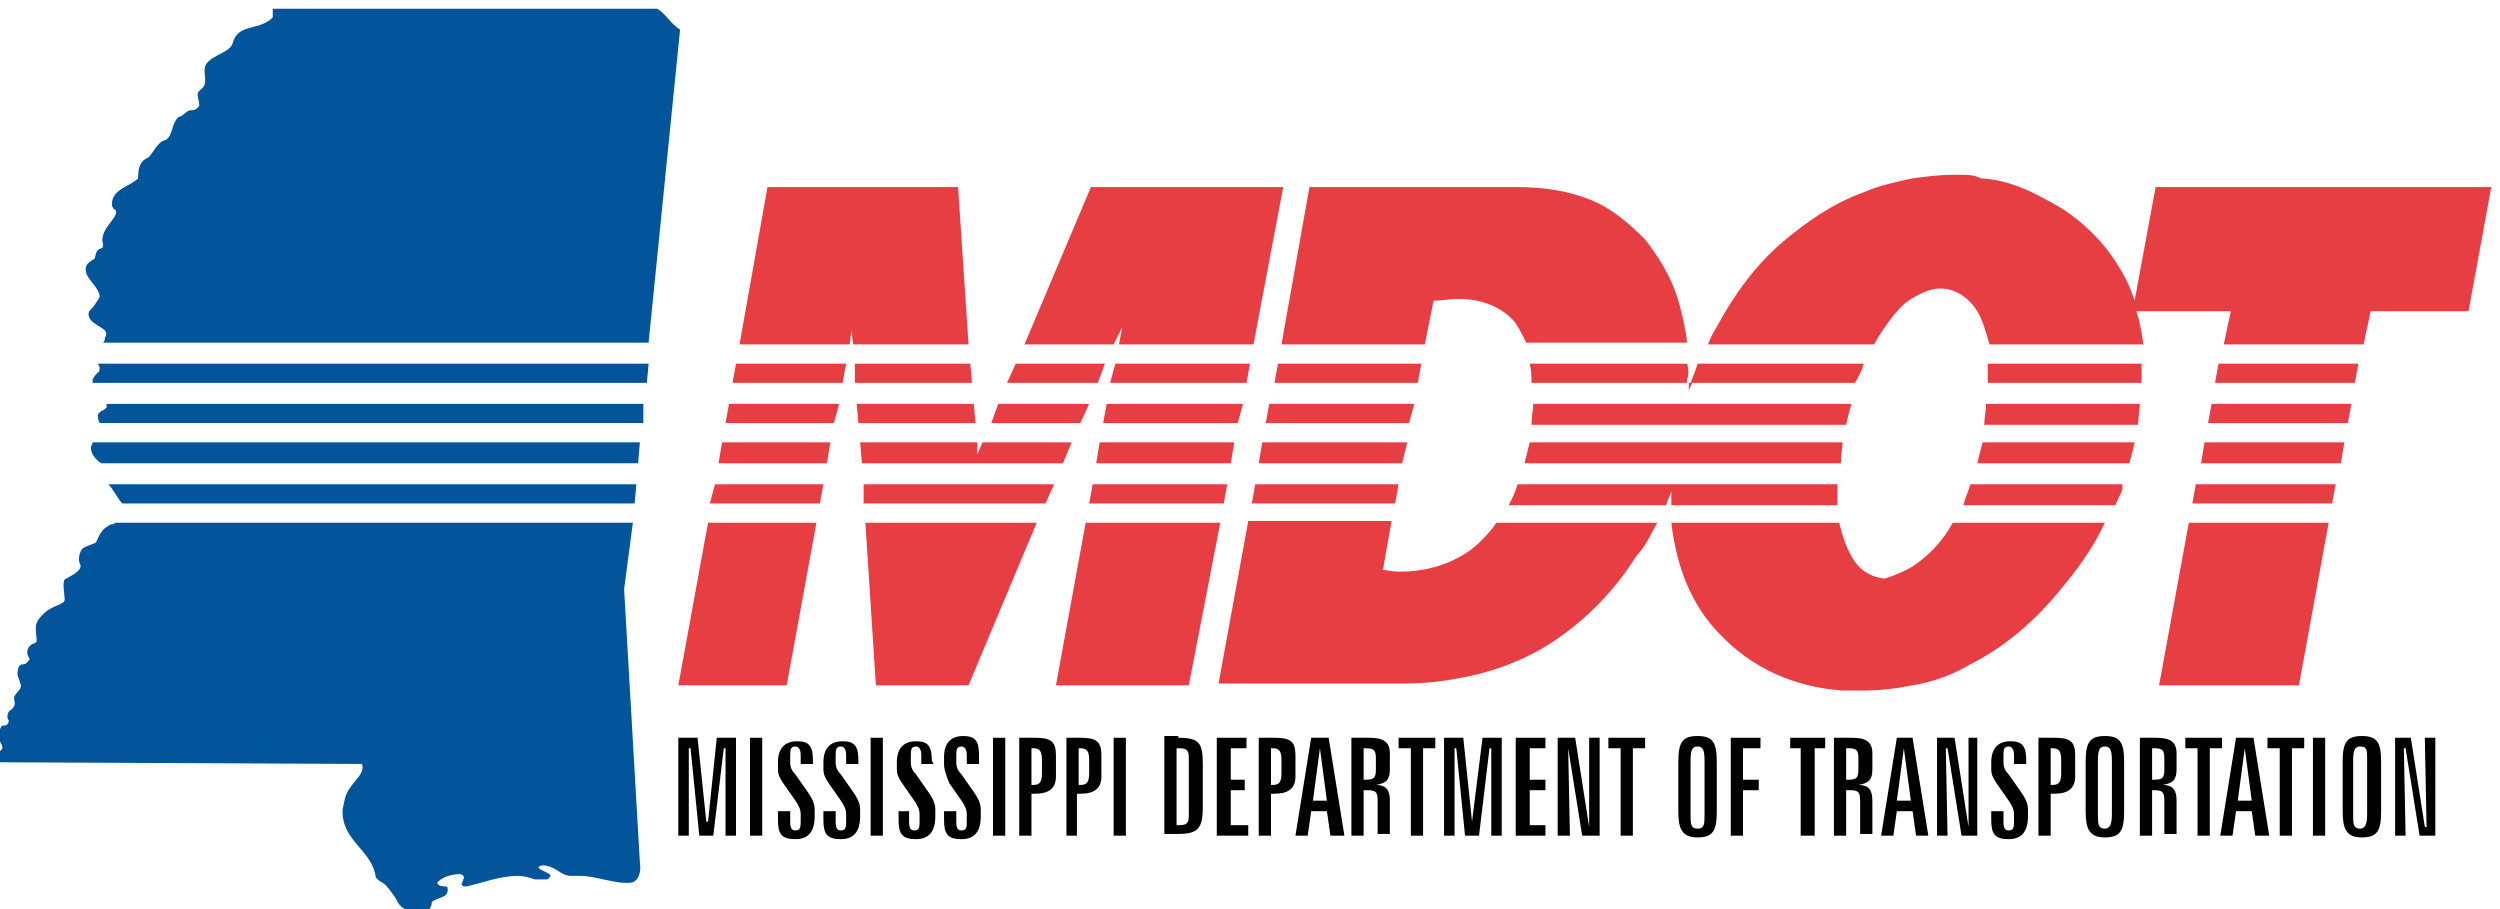 <?xml version="1.0" encoding="utf-8"?>
<!-- Generator: Adobe Illustrator 25.4.1, SVG Export Plug-In . SVG Version: 6.00 Build 0)  -->
<svg version="1.1" xmlns="http://www.w3.org/2000/svg" xmlns:xlink="http://www.w3.org/1999/xlink" x="0px" y="0px"
	 viewBox="0 0 143 52" style="enable-background:new 0 0 143 52;" xml:space="preserve">
<style type="text/css">
	.st0{fill:#E73E44;}
	.st1{fill:#02549B;}
</style>
<g id="Capa_1">
</g>
<g id="layer">
	<g>
		<polygon points="39.9,42.2 40.4,47 40.5,47 41,42.2 42.1,42.2 42.1,47.8 41.5,47.8 41.5,42.8 41.4,42.8 40.8,47.8 40,47.8 
			39.5,42.8 39.4,42.8 39.4,47.8 38.8,47.8 38.8,42.2 		"/>
		<rect x="42.9" y="42.2" width="0.7" height="5.6"/>
		<path d="M46.5,43.7h-0.7v-0.5c0-0.3-0.1-0.5-0.3-0.5c-0.3,0-0.3,0.2-0.3,0.6v0.3c0,0.3,0.1,0.5,0.3,0.7l0.7,1
			c0.2,0.3,0.4,0.6,0.4,1v0.4c0,0.9-0.4,1.3-1.1,1.3c-0.8,0-1-0.3-1-1.1v-0.5h0.7v0.6c0,0.4,0.1,0.5,0.3,0.5c0.3,0,0.3-0.2,0.3-0.6
			v-0.3c0-0.3-0.1-0.5-0.3-0.8l-0.7-1c-0.2-0.3-0.3-0.5-0.3-0.8v-0.4c0-0.8,0.4-1.2,1.1-1.2c0.7,0,0.9,0.3,0.9,1.1L46.5,43.7
			L46.5,43.7z"/>
		<path d="M49.1,43.7h-0.7v-0.5c0-0.3-0.1-0.5-0.3-0.5c-0.3,0-0.3,0.2-0.3,0.6v0.3c0,0.3,0.1,0.5,0.3,0.7l0.7,1
			c0.2,0.3,0.4,0.6,0.4,1v0.4c0,0.9-0.4,1.3-1.1,1.3c-0.8,0-1-0.3-1-1.1v-0.5h0.7v0.6c0,0.4,0.1,0.5,0.3,0.5c0.3,0,0.3-0.2,0.3-0.6
			v-0.3c0-0.3-0.1-0.5-0.3-0.8l-0.7-1c-0.2-0.3-0.3-0.5-0.3-0.8v-0.4c0-0.8,0.4-1.2,1.1-1.2c0.7,0,0.9,0.3,0.9,1.1L49.1,43.7
			L49.1,43.7z"/>
		<rect x="49.8" y="42.2" width="0.7" height="5.6"/>
		<path d="M53.4,43.7h-0.7v-0.5c0-0.3-0.1-0.5-0.3-0.5c-0.3,0-0.3,0.2-0.3,0.6v0.3c0,0.3,0.1,0.5,0.3,0.7l0.7,1
			c0.2,0.3,0.4,0.6,0.4,1v0.4c0,0.9-0.4,1.3-1.1,1.3c-0.8,0-1-0.3-1-1.1v-0.5H52v0.6c0,0.4,0.1,0.5,0.3,0.5c0.3,0,0.3-0.2,0.3-0.6
			v-0.3c0-0.3-0.1-0.5-0.3-0.8l-0.7-1c-0.2-0.3-0.3-0.5-0.3-0.8v-0.4c0-0.8,0.4-1.2,1.1-1.2c0.7,0,0.9,0.3,0.9,1.1L53.4,43.7
			L53.4,43.7z"/>
		<path d="M56,43.7h-0.7v-0.5c0-0.3-0.1-0.5-0.3-0.5c-0.3,0-0.3,0.2-0.3,0.6v0.3c0,0.3,0.1,0.5,0.3,0.7l0.7,1c0.2,0.3,0.4,0.6,0.4,1
			v0.4c0,0.9-0.4,1.3-1.1,1.3c-0.8,0-1-0.3-1-1.1v-0.5h0.7v0.6c0,0.4,0.1,0.5,0.3,0.5c0.3,0,0.3-0.2,0.3-0.6v-0.3
			c0-0.3-0.1-0.5-0.3-0.8l-0.7-1C54.1,44.3,54,44,54,43.7v-0.4c0-0.8,0.4-1.2,1.1-1.2c0.7,0,0.9,0.3,0.9,1.1V43.7z"/>
		<rect x="56.8" y="42.2" width="0.7" height="5.6"/>
		<path d="M59.2,42.2c0.9,0,1.2,0.2,1.2,1v1.2c0,0.7-0.4,1-1.2,1H59v2.4h-0.7v-5.6H59.2z M59,44.9h0.1c0.4,0,0.5-0.2,0.5-0.7v-0.7
			c0-0.5-0.1-0.7-0.5-0.7H59V44.9z"/>
		<path d="M61.8,42.2c0.9,0,1.2,0.2,1.2,1v1.2c0,0.7-0.4,1-1.2,1h-0.2v2.4H61v-5.6H61.8z M61.7,44.9h0.1c0.4,0,0.5-0.2,0.5-0.7v-0.7
			c0-0.5-0.1-0.7-0.5-0.7h-0.1V44.9z"/>
		<rect x="63.7" y="42.2" width="0.7" height="5.6"/>
		<path d="M67.4,42.2c1.2,0,1.4,0.3,1.4,1.5v2.5c0,1.2-0.3,1.5-1.4,1.5h-0.8v-5.6H67.4z M67.3,47.2h0.1c0.5,0,0.6-0.1,0.6-0.6v-3.2
			c0-0.5-0.1-0.6-0.6-0.6h-0.1V47.2z"/>
		<polygon points="71.3,42.2 71.3,42.8 70.4,42.8 70.4,44.6 71.2,44.6 71.2,45.2 70.4,45.2 70.4,47.2 71.4,47.2 71.4,47.8 
			69.6,47.8 69.6,42.2 		"/>
		<path d="M72.9,42.2c0.9,0,1.2,0.2,1.2,1v1.2c0,0.7-0.4,1-1.2,1h-0.2v2.4h-0.7v-5.6H72.9z M72.7,44.9h0.1c0.4,0,0.5-0.2,0.5-0.7
			v-0.7c0-0.5-0.1-0.7-0.5-0.7h-0.1V44.9z"/>
		<path d="M76,42.2l0.9,5.6h-0.8l-0.2-1.4H75l-0.2,1.4h-0.7l0.9-5.6H76z M75.1,45.8h0.8l-0.4-3h0L75.1,45.8z"/>
		<path d="M78.3,42.2c0.8,0,1.2,0.2,1.2,0.9V44c0,0.6-0.2,0.8-0.8,0.9c0.6,0,0.8,0.3,0.8,0.9v1.9h-0.7v-1.9c0-0.5-0.1-0.6-0.6-0.6
			H78v2.6h-0.7v-5.6L78.3,42.2L78.3,42.2z M78,44.6h0.1c0.5,0,0.6-0.1,0.6-0.6v-0.6c0-0.5-0.1-0.6-0.6-0.6H78V44.6z"/>
		<polygon points="82.1,42.2 82.1,42.8 81.4,42.8 81.4,47.8 80.7,47.8 80.7,42.8 80,42.8 80,42.2 		"/>
		<polygon points="83.7,42.2 84.2,47 84.2,47 84.8,42.2 85.9,42.2 85.9,47.8 85.3,47.8 85.3,42.8 85.2,42.8 84.6,47.8 83.8,47.8 
			83.3,42.8 83.2,42.8 83.2,47.8 82.6,47.8 82.6,42.2 		"/>
		<polygon points="88.4,42.2 88.4,42.8 87.5,42.8 87.5,44.6 88.4,44.6 88.4,45.2 87.5,45.2 87.5,47.2 88.4,47.2 88.4,47.8 
			86.7,47.8 86.7,42.2 		"/>
		<polygon points="90.1,42.2 90.9,47.3 90.9,47.3 90.9,42.2 91.5,42.2 91.5,47.8 90.5,47.8 89.7,42.8 89.7,42.8 89.8,47.8 
			89.1,47.8 89.1,42.2 		"/>
		<polygon points="94.1,42.2 94.1,42.8 93.4,42.8 93.4,47.8 92.7,47.8 92.7,42.8 92,42.8 92,42.2 		"/>
		<path d="M98.2,46.4c0,1.1-0.2,1.5-1.1,1.5c-0.9,0-1.1-0.5-1.1-1.5v-2.8c0-1.1,0.2-1.5,1.1-1.5c0.9,0,1.1,0.4,1.1,1.5V46.4z
			 M97.1,42.7c-0.3,0-0.4,0.2-0.4,0.8v3.1c0,0.5,0,0.8,0.4,0.8s0.4-0.3,0.4-0.8v-3.1C97.5,42.9,97.4,42.7,97.1,42.7"/>
		<polygon points="100.7,42.2 100.7,42.8 99.7,42.8 99.7,44.6 100.6,44.6 100.6,45.2 99.7,45.2 99.7,47.8 99,47.8 99,42.2 		"/>
		<polygon points="104.4,42.2 104.4,42.8 103.8,42.8 103.8,47.8 103,47.8 103,42.8 102.4,42.8 102.4,42.2 		"/>
		<path d="M105.9,42.2c0.8,0,1.2,0.2,1.2,0.9V44c0,0.6-0.2,0.8-0.8,0.9c0.6,0,0.8,0.3,0.8,0.9v1.9h-0.7v-1.9c0-0.5-0.1-0.6-0.6-0.6
			h-0.2v2.6h-0.7v-5.6L105.9,42.2L105.9,42.2z M105.6,44.6h0.1c0.5,0,0.6-0.1,0.6-0.6v-0.6c0-0.5-0.1-0.6-0.6-0.6h-0.1V44.6z"/>
		<path d="M109.4,42.2l0.9,5.6h-0.7l-0.2-1.4h-0.9l-0.2,1.4h-0.7l0.9-5.6H109.4z M108.5,45.8h0.8l-0.4-3h0L108.5,45.8z"/>
		<polygon points="111.8,42.2 112.6,47.3 112.6,47.3 112.6,42.2 113.1,42.2 113.1,47.8 112.2,47.8 111.4,42.8 111.3,42.8 
			111.4,47.8 110.8,47.8 110.8,42.2 		"/>
		<path d="M115.9,43.7h-0.7v-0.5c0-0.3-0.1-0.5-0.3-0.5c-0.3,0-0.3,0.2-0.3,0.6v0.3c0,0.3,0.1,0.5,0.3,0.7l0.7,1
			c0.2,0.3,0.4,0.6,0.4,1v0.4c0,0.9-0.4,1.3-1.1,1.3c-0.8,0-1-0.3-1-1.1v-0.5h0.7v0.6c0,0.4,0.1,0.5,0.3,0.5c0.3,0,0.3-0.2,0.3-0.6
			v-0.3c0-0.3-0.1-0.5-0.3-0.8l-0.7-1c-0.2-0.3-0.3-0.5-0.3-0.8v-0.4c0-0.8,0.4-1.2,1.1-1.2c0.7,0,0.9,0.3,0.9,1.1V43.7z"/>
		<path d="M117.5,42.2c0.9,0,1.2,0.2,1.2,1v1.2c0,0.7-0.4,1-1.2,1h-0.2v2.4h-0.7v-5.6H117.5z M117.3,44.9h0.1c0.4,0,0.5-0.2,0.5-0.7
			v-0.7c0-0.5-0.1-0.7-0.5-0.7h-0.1V44.9z"/>
		<path d="M121.5,46.4c0,1.1-0.2,1.5-1.1,1.5c-0.9,0-1.1-0.5-1.1-1.5v-2.8c0-1.1,0.2-1.5,1.1-1.5c0.9,0,1.1,0.4,1.1,1.5V46.4z
			 M120.4,42.7c-0.3,0-0.4,0.2-0.4,0.8v3.1c0,0.5,0,0.8,0.4,0.8c0.3,0,0.4-0.3,0.4-0.8v-3.1C120.8,42.9,120.7,42.7,120.4,42.7"/>
		<path d="M123.3,42.2c0.8,0,1.2,0.2,1.2,0.9V44c0,0.6-0.2,0.8-0.8,0.9c0.6,0,0.8,0.3,0.8,0.9v1.9h-0.7v-1.9c0-0.5-0.1-0.6-0.6-0.6
			h-0.1v2.6h-0.7v-5.6L123.3,42.2L123.3,42.2z M123.1,44.6h0.1c0.5,0,0.6-0.1,0.6-0.6v-0.6c0-0.5-0.1-0.6-0.6-0.6h-0.1V44.6z"/>
		<polygon points="127.1,42.2 127.1,42.8 126.4,42.8 126.4,47.8 125.7,47.8 125.7,42.8 125,42.8 125,42.2 		"/>
		<path d="M128.9,42.2l0.9,5.6H129l-0.2-1.4h-0.9l-0.2,1.4H127l0.9-5.6H128.9z M128,45.8h0.8l-0.4-3h0L128,45.8z"/>
		<polygon points="131.8,42.2 131.8,42.8 131.1,42.8 131.1,47.8 130.4,47.8 130.4,42.8 129.7,42.8 129.7,42.2 		"/>
		<rect x="132.3" y="42.2" width="0.7" height="5.6"/>
		<path d="M136.2,46.4c0,1.1-0.2,1.5-1.1,1.5c-0.9,0-1.1-0.5-1.1-1.5v-2.8c0-1.1,0.2-1.5,1.1-1.5c0.9,0,1.1,0.4,1.1,1.5V46.4z
			 M135,42.7c-0.3,0-0.4,0.2-0.4,0.8v3.1c0,0.5,0,0.8,0.4,0.8c0.3,0,0.4-0.3,0.4-0.8v-3.1C135.4,42.9,135.4,42.7,135,42.7"/>
		<polygon points="137.9,42.2 138.7,47.3 138.8,47.3 138.7,42.2 139.3,42.2 139.3,47.8 138.4,47.8 137.6,42.8 137.5,42.8 
			137.6,47.8 137,47.8 137,42.2 		"/>
		<path class="st0" d="M96.8,21.9h-0.2v0.5C96.6,22.3,96.7,22.1,96.8,21.9"/>
		<path class="st1" d="M37.1,20.8H5.6L5.7,21c0,0.1,0,0.3-0.1,0.3c-0.1,0.1-0.2,0.2-0.3,0.4l0,0.2H37L37.1,20.8"/>
		<path class="st1" d="M36.8,23.1H6.1l0,0.2c-0.1,0.1-0.2,0.2-0.3,0.2c0,0-0.1,0.1-0.2,0.2c0,0.2,0,0.3,0.1,0.5h31.1L36.8,23.1"/>
		<path class="st1" d="M36.4,27.7H6.2C6.5,28,6.7,28.5,7,28.8h29.3L36.4,27.7"/>
		<path class="st1" d="M36.2,29.9H6.6C6.5,30,6.4,30,6.3,30C6.2,30.1,6,30.2,6,30.2c-0.3,0.3-0.4,0.6-0.5,0.8c0,0.1-0.6,0.2-0.8,0.4
			c-0.1,0.1-0.3,0.6-0.1,0.9c0.1,0.4-0.7,0.7-0.8,0.8c-0.3,0-0.1,0.9-0.1,1.2c0,0.3-0.7,0.3-1.2,0.8c-0.5,0.5-0.5,0.6-0.4,1.5
			c0,0.3-0.3,0.1-0.5,0.5c-0.1,0.3,0,0.4,0.1,0.6C1.5,38,1.4,38,1.3,38c-0.2,0-0.3,0.2-0.3,0.6l0.2,0.6c0,0.3-0.3,0.4-0.4,0.7
			c0,0.2,0.1,0.3,0,0.5c-0.1,0.2-0.2,0.2-0.3,0.3c-0.1,0.2-0.1,0.4,0,0.5c0,0.2-0.1,0.3-0.3,0.3c-0.3,0-0.3,0.9-0.1,1.1
			c0.1,0.3,0,0.2-0.2,0.5c0,0.2-0.1,0.2-0.1,0.5l20.9,0.1c0.2,0.5-0.4,0.9-0.7,1.4c-0.3,0.4-0.3,0.8-0.4,1.2
			c-0.1,1.8,1.7,2.3,1.9,3.9c0.1,0.1,0.2,0.2,0.4,0.3c0.2,0.1,0.7,0.8,0.8,1c0.2,0.5,0.8,0.7,1.3,0.7c0.4,0,0.7-0.2,0.7-0.6
			c0.3-0.3,1-0.2,0.9-0.8c0,0,0-0.1-0.1-0.1c0,0,0,0-0.1,0c-0.3,0-0.5-0.2-0.3-0.3c0.3-0.3,0.9-0.4,1.2-0.4c0.2,0,0.3,0.2,0.2,0.3
			c0,0.1-0.1,0.2-0.1,0.3l0.1,0.1h0.2c0.9-0.2,1.9-0.6,2.9-0.6c0.4,0,0.7,0.1,1,0.2c0.1,0,0.4,0,0.6,0c0.1,0,0.2,0,0.2-0.1
			c0.4-0.2-0.6-0.4-0.6-0.6c0.1-0.1,0.2-0.1,0.3-0.1c0.2,0,0.5,0.1,0.8,0.3c0.3,0.2,0.5,0.3,0.8,0.3c0,0,0,0,0.1,0
			c0.1,0,0.2,0,0.4,0c0.4,0,0.9,0.1,1.3,0.2c0.5,0.1,0.9,0.2,1.3,0.2c0.2,0,0.4,0,0.5-0.1c0.2-0.1,0.4-0.5,0.3-1.1l-0.9-15.6
			L36.2,29.9"/>
		<path class="st1" d="M36.6,25.3H5.3c0,0.1-0.1,0.2-0.1,0.3c0,0.4,0.3,0.7,0.6,0.9h30.7L36.6,25.3"/>
		<path class="st1" d="M15.6,0.5c0,0.4,0,0.4,0,0.5c-0.8,0.8-2,0.3-2.3,1.5c-0.2,0.6-1.6,0.7-1.6,1.5c0,0.6,0.2,0.8-0.3,1.2
			c0,0-0.1,0.1-0.1,0.2c0,0.2,0.1,0.4,0.1,0.6c0,0.1-0.1,0.2-0.3,0.3c0,0-0.1,0-0.1,0c-0.4,0-0.4,0.3-0.8,0.4C9.8,7.1,9.9,7.7,9.5,8
			c-0.5,0.1-0.7,0.7-1,1C8,9.2,7.9,9.6,7.9,10.2c-0.5,0.5-1.5,0.6-1.5,1.5c0,0.1,0.1,0.3,0.2,0.3c0.3,0.4-1,1.1-0.7,2
			c0,0,0,0.2-0.1,0.2c-0.4,0.1-0.3,0.5-0.4,0.6c-0.3,0.2-0.5,0.3-0.5,0.6c0,0.6,0.8,1,0.8,1.6c-0.2,0.3-0.3,0.5-0.5,0.7l-0.1,0.1
			c-0.2,0.6,0.6,0.8,0.9,1.1c0.1,0.1,0.1,0.3,0,0.4c0,0.1,0,0.2-0.1,0.3h31.2l1.8-17.9c-0.6-0.4-0.8-0.9-1.3-1.2L15.6,0.5"/>
		<polygon class="st0" points="47.5,25.3 41.3,25.3 41.1,26.5 47.3,26.5 		"/>
		<polygon class="st0" points="48,23.1 41.7,23.1 41.5,24.2 47.7,24.2 		"/>
		<polygon class="st0" points="70.6,25.3 62.9,25.3 62.7,26.5 70.4,26.5 		"/>
		<polygon class="st0" points="61.3,25.3 56.2,25.3 55.9,26 55.9,25.3 49.2,25.3 49.3,26.5 60.8,26.5 		"/>
		<polygon class="st0" points="55.7,23.1 49,23.1 49.1,24.2 55.8,24.2 		"/>
		<polygon class="st0" points="71.1,23.1 63.3,23.1 63.1,24.2 70.8,24.2 		"/>
		<polygon class="st0" points="62.3,23.1 57.1,23.1 56.7,24.2 61.8,24.2 		"/>
		<polygon class="st0" points="70.2,27.7 62.5,27.7 62.3,28.8 70,28.8 		"/>
		<polygon class="st0" points="60.3,27.7 49.4,27.7 49.4,28.8 59.8,28.8 		"/>
		<polygon class="st0" points="47.1,27.7 40.9,27.7 40.6,28.8 46.9,28.8 		"/>
		<polygon class="st0" points="55.5,20.8 48.9,20.8 48.9,21.9 55.6,21.9 		"/>
		<polygon class="st0" points="73.4,10.7 62.4,10.7 58.6,19.7 63.7,19.7 64.2,18.7 64,19.7 71.7,19.7 		"/>
		<polygon class="st0" points="48.4,20.8 42.1,20.8 41.9,21.9 48.2,21.9 		"/>
		<polygon class="st0" points="71.5,20.8 63.8,20.8 63.5,21.9 71.3,21.9 		"/>
		<polygon class="st0" points="59.3,29.9 49.5,29.9 50.1,39.2 55.4,39.2 		"/>
		<polygon class="st0" points="69.8,29.9 62.1,29.9 60.4,39.2 68,39.2 		"/>
		<polygon class="st0" points="46.7,29.9 40.5,29.9 38.8,39.2 45,39.2 		"/>
		<polygon class="st0" points="54.8,10.7 43.9,10.7 42.3,19.7 48.6,19.7 48.7,18.9 48.8,19.7 55.4,19.7 		"/>
		<polygon class="st0" points="63.2,20.8 58.1,20.8 57.6,21.9 62.8,21.9 		"/>
		<polygon class="st0" points="133.2,29.9 125.2,29.9 123.5,39.2 131.5,39.2 		"/>
		<path class="st0" d="M105.9,23.1H87.7c0,0.4-0.1,0.7-0.1,1.2h18C105.7,23.8,105.8,23.5,105.9,23.1"/>
		<polygon class="st0" points="80.9,23.1 72.6,23.1 72.4,24.2 80.6,24.2 		"/>
		<path class="st0" d="M122.1,25.3h-8.7c-0.1,0.4-0.2,0.8-0.3,1.2h8.7C121.9,26.1,122,25.8,122.1,25.3"/>
		<path class="st0" d="M106.6,20.8h-9.5c-0.1,0.4-0.3,0.8-0.4,1.1h9.4C106.3,21.6,106.5,21.2,106.6,20.8"/>
		<polygon class="st0" points="134.5,23.1 126.5,23.1 126.3,24.2 134.3,24.2 		"/>
		<path class="st0" d="M122.5,20.8h-8.8c0,0.2,0,0.3,0,0.5c0,0.2,0,0.4,0,0.6h8.8c0-0.3,0-0.5,0-0.8
			C122.5,21.1,122.5,20.9,122.5,20.8"/>
		<polygon class="st0" points="80.5,25.3 72.2,25.3 72,26.5 80.2,26.5 		"/>
		<polygon class="st0" points="81.3,20.8 73.1,20.8 72.9,21.9 81.1,21.9 		"/>
		<path class="st0" d="M121.4,27.7h-8.7c-0.1,0.4-0.3,0.8-0.4,1.2h8.7c0.1-0.3,0.3-0.6,0.4-0.9L121.4,27.7"/>
		<polygon class="st0" points="134.9,20.8 126.9,20.8 126.7,21.9 134.7,21.9 		"/>
		<path class="st0" d="M112.3,10c-0.2,0-0.4,0-0.6,0c-0.8,0-1.5,0.1-2.3,0.2c-0.9,0.2-1.9,0.4-2.8,0.8c-1.7,0.6-3.3,1.7-4.7,2.9
			c-1.4,1.2-2.7,2.9-3.7,4.8c-0.2,0.3-0.4,0.7-0.5,1h9.5c0.5-0.9,1.1-1.7,1.6-2.2c0.2-0.2,0.5-0.4,0.7-0.5c0.5-0.3,1-0.5,1.5-0.5
			c0.8,0,1.6,0.5,2.1,1.3c0.3,0.5,0.5,1.2,0.7,1.9h8.8c-0.1-0.7-0.2-1.3-0.4-1.9h5.4l-0.4,1.9h8l0.4-1.9h5.6l1.3-7.1h-19.2l-1.2,6.5
			c-0.2-0.6-0.4-1.1-0.7-1.6c-0.9-1.6-2.1-2.8-3.5-3.7c-1.4-0.8-2.8-1.6-4.6-1.7C112.9,10,112.6,10,112.3,10"/>
		<path class="st0" d="M105.1,27.7H86.8c-0.1,0.4-0.3,0.8-0.5,1.2h9c0.1-0.3,0.2-0.5,0.3-0.8v0.3c0,0.2,0,0.3,0,0.5h9.5
			c0-0.2,0-0.4,0-0.5C105.1,28.1,105.1,27.8,105.1,27.7"/>
		<polygon class="st0" points="80,27.7 71.8,27.7 71.6,28.8 79.8,28.8 		"/>
		<path class="st0" d="M94.8,29.9h-9.2c-0.1,0.1-0.2,0.3-0.3,0.4c-0.5,0.6-1.1,1.2-1.9,1.6c-0.9,0.5-2.1,0.8-3.3,0.8
			c-0.5,0-0.8-0.1-1-0.1l0.5-2.8h-8.2l-1.7,9.3h10.5c1.1,0,2.2-0.1,3.2-0.3c1.8-0.3,3.4-0.9,4.8-1.7c2.2-1.3,4.1-3.2,5.4-5.3
			C94.1,31.3,94.4,30.6,94.8,29.9"/>
		<path class="st0" d="M96.5,20.8h-9c0.1,0.4,0.1,0.7,0.1,1.1h8.9v-0.2C96.6,21.5,96.6,21.1,96.5,20.8"/>
		<polygon class="st0" points="134.1,25.3 126.1,25.3 125.9,26.5 133.9,26.5 		"/>
		<path class="st0" d="M86.7,10.7H74.9l-1.6,9h8.2l0.5-2.5c0.5,0,0.9-0.1,1.2-0.1c0.1,0,0.2,0,0.3,0c1.4,0,2.6,0.6,3.2,1.4
			c0.2,0.3,0.4,0.7,0.6,1.1h9.2c-0.1-0.9-0.3-1.7-0.5-2.4c-0.4-1.4-1.2-2.6-1.9-3.5c-0.9-0.9-1.9-1.8-3.2-2.3
			C89.6,10.9,88.3,10.7,86.7,10.7"/>
		<polygon class="st0" points="133.6,27.7 125.6,27.7 125.4,28.8 133.4,28.8 		"/>
		<path class="st0" d="M122.4,23.1h-8.8c0,0.4-0.1,0.8-0.1,1.2h8.8C122.3,23.9,122.4,23.5,122.4,23.1"/>
		<path class="st0" d="M105.4,25.3H87.5c-0.1,0.4-0.2,0.8-0.3,1.2h18.1C105.3,25.9,105.4,25.5,105.4,25.3L105.4,25.3"/>
		<path class="st0" d="M120.4,29.9h-8.7c-0.6,1.1-1.4,1.9-2.3,2.5c-0.5,0.3-1,0.5-1.6,0.7c-0.8-0.1-1.5-0.5-1.9-1.3
			c-0.3-0.5-0.5-1.1-0.7-1.9h-9.6c0.3,2.6,1.2,4.8,2.8,6.4c1.8,1.9,4.2,3,7,3.2h1.1c1,0,1.9-0.1,2.9-0.3c1.2-0.2,2.3-0.6,3.3-1.2
			c2-1,3.7-2.5,5.1-4.2C118.8,32.6,119.7,31.4,120.4,29.9"/>
	</g>
</g>
</svg>
